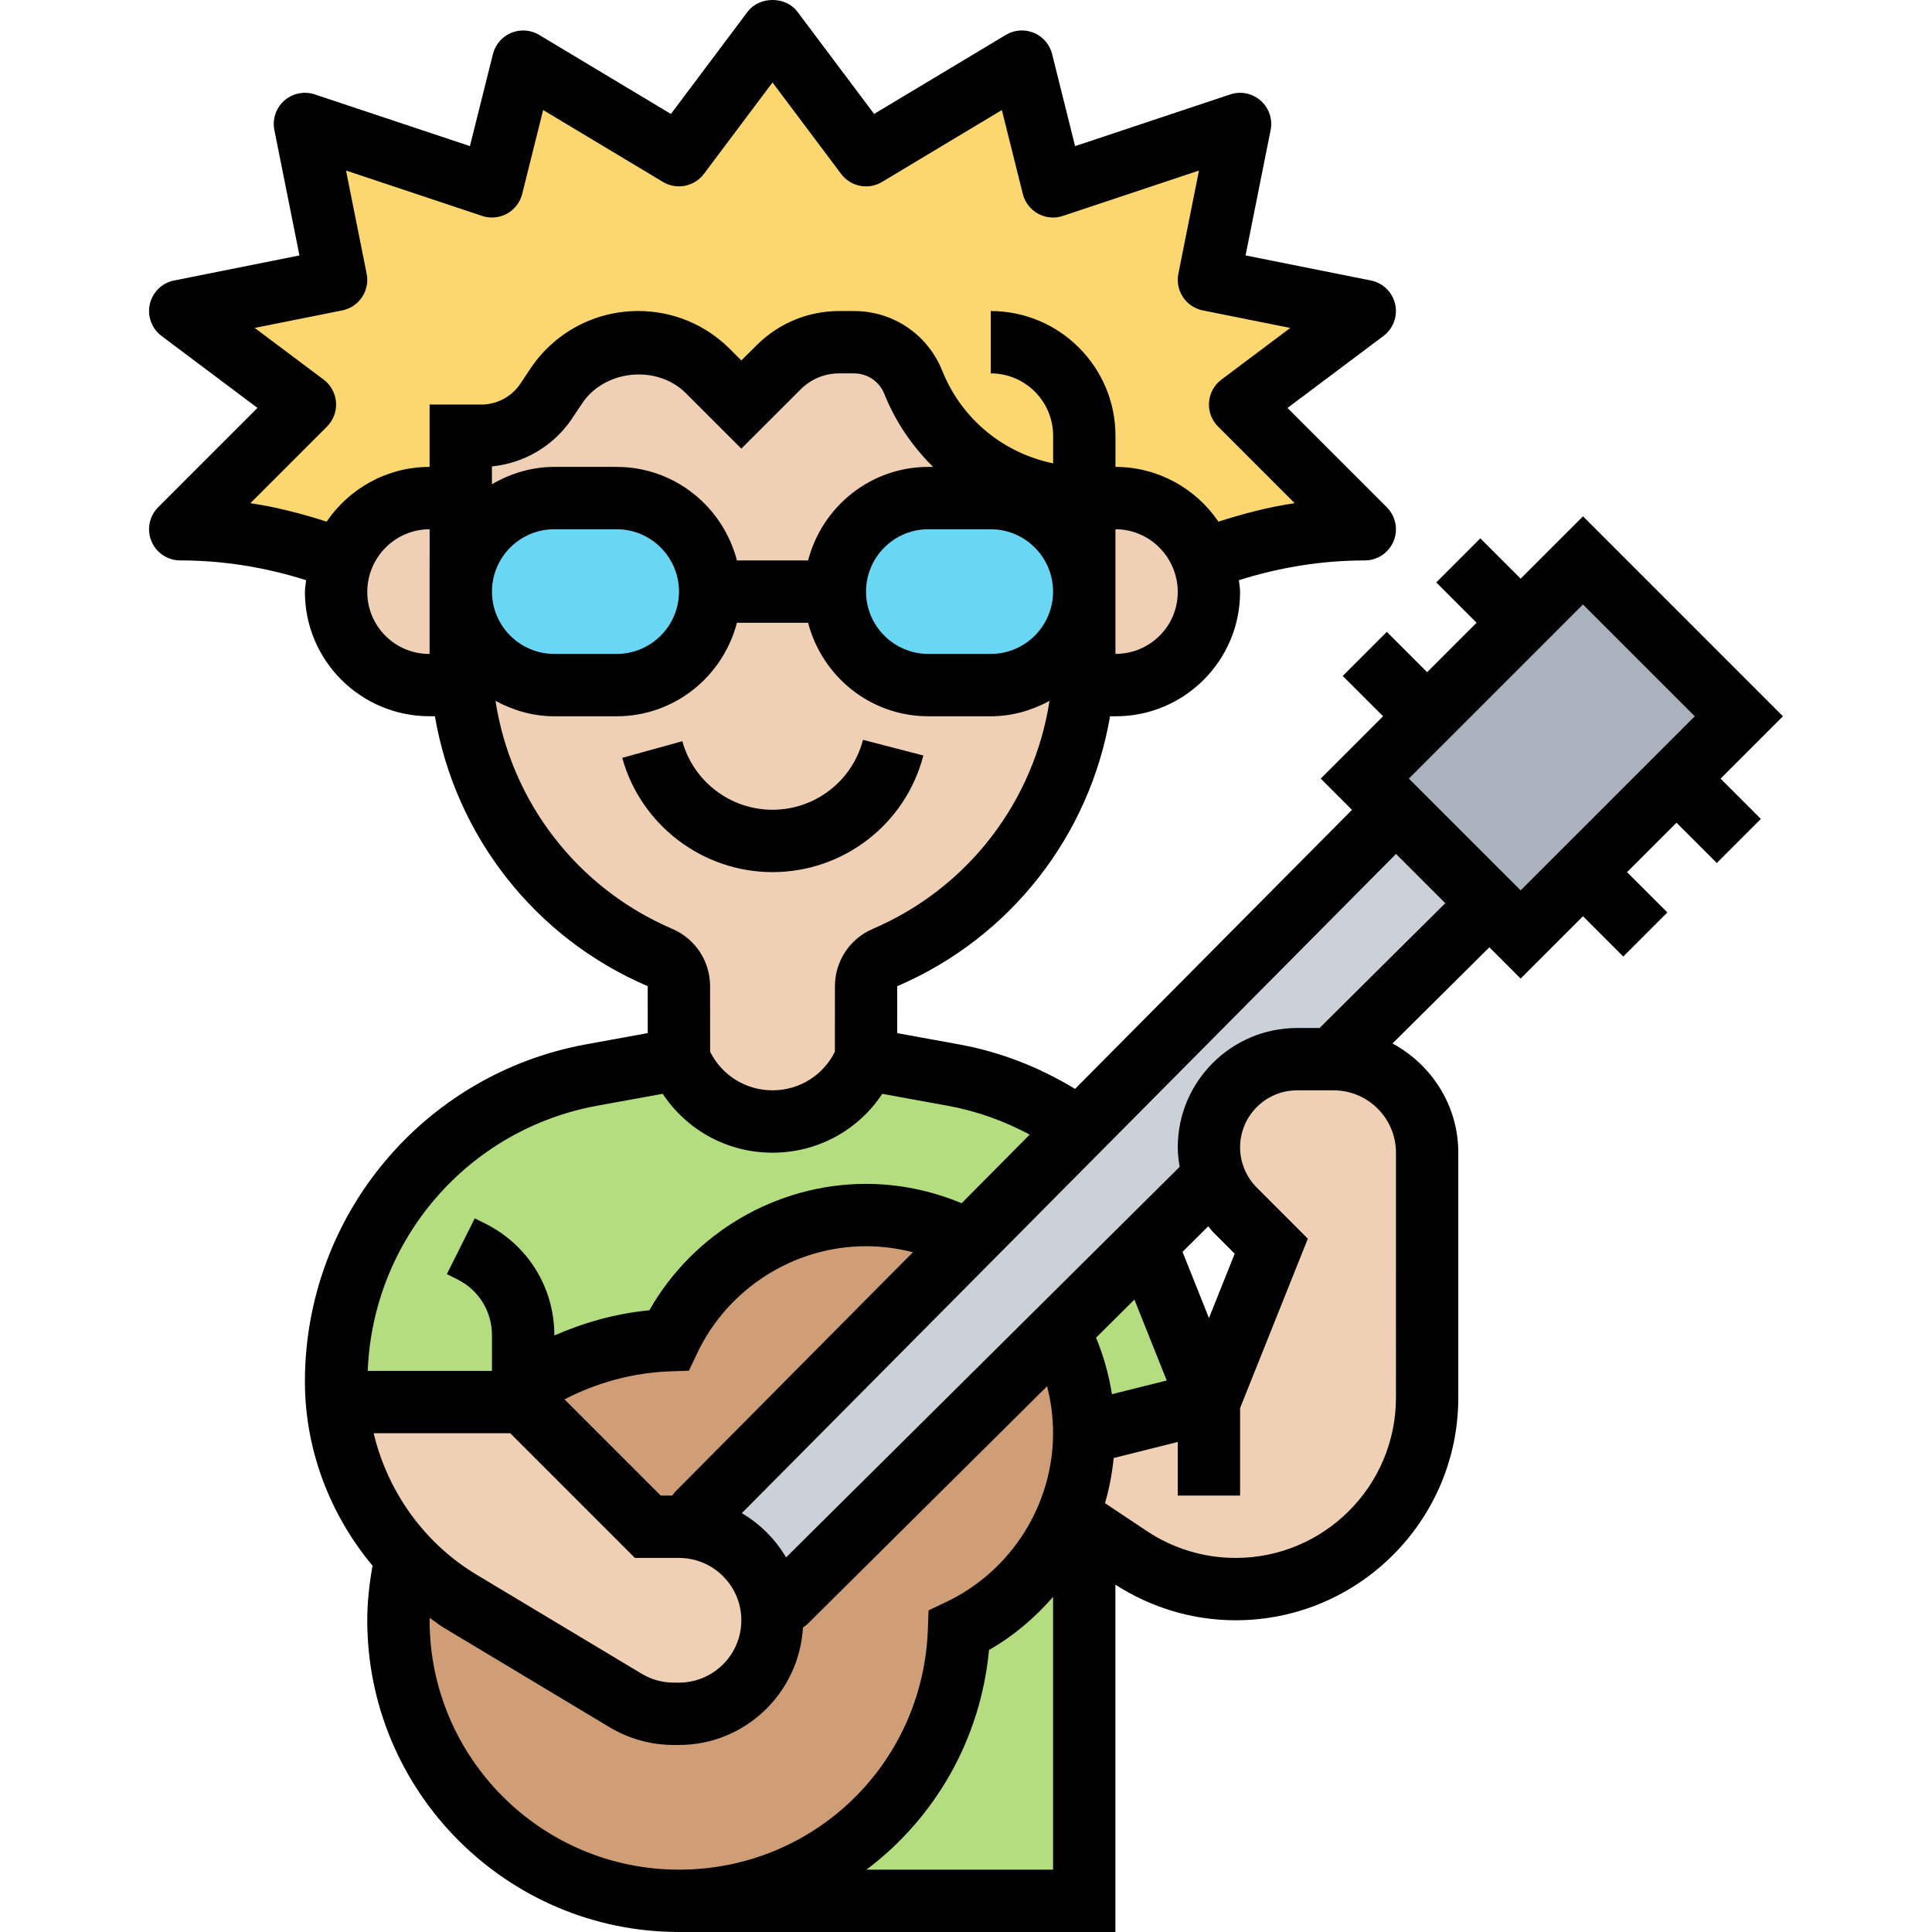 <?xml version="1.0" encoding="UTF-8"?>
<svg xmlns="http://www.w3.org/2000/svg" id="Layer_5" height="512" viewBox="0 0 52.414 61.978" width="512">
  <g>
    <g>
      <g>
        <path d="m25.98 52.308c1.58-.75 2.83-2.06 3.5-3.68l.53.35-.01.01v11.99h-13c4.86 0 8.81-3.86 8.98-8.67z" fill="#b4dd7f"></path>
      </g>
      <g>
        <path d="m31.98 39.918 2.02 5.06-4 1c0-1.19-.3-2.31-.82-3.29z" fill="#b4dd7f"></path>
      </g>
      <g>
        <path d="m12 44.498v.48h-5.97c-.02-.22-.03-.43-.03-.65 0-4.84 3.46-8.98 8.21-9.84l2.79-.51.1.21c.55 1.1 1.67 1.79 2.9 1.79s2.35-.69 2.89-1.79l.11-.21 2.79.51c1.5.27 2.88.87 4.06 1.72l-3.56 3.59c-.98-.52-2.1-.82-3.29-.82-2.8 0-5.2 1.64-6.33 4.02-1.72.06-3.32.6-4.67 1.5z" fill="#b4dd7f"></path>
      </g>
      <g>
        <path d="m24.51 12.268c-.31-.78-1.06-1.29-1.9-1.29h-.47c-.73 0-1.43.29-1.95.81l-1.19 1.19-1.07-1.07c-.6-.6-1.4-.93-2.24-.93-1.06 0-2.04.53-2.63 1.41l-.31.47c-.47.7-1.25 1.12-2.09 1.12h-.66v2h-1c-1.29 0-2.39.81-2.81 1.96-1.65-.63-3.41-.96-5.19-.96l4-4-4-3 5-1-1-5 6 2 1-4 5 3 3-4 3 4 5-3 1 4 6-2-1 5 5 1-4 3 4 4c-1.78 0-3.54.33-5.19.96-.15-.41-.39-.78-.69-1.08-.54-.54-1.29-.88-2.12-.88h-1c-2.42 0-4.59-1.47-5.49-3.71z" fill="#fcd770"></path>
      </g>
      <g>
        <path d="m20.41 51.388 8.77-8.7c.52.98.82 2.1.82 3.29 0 .94-.19 1.84-.52 2.65-.67 1.62-1.92 2.93-3.5 3.68-.17 4.81-4.12 8.67-8.98 8.67-4.97 0-9-4.03-9-9 0-.7.08-1.37.23-2.03.52.55 1.11 1.03 1.76 1.42l5.3 3.18c.46.28 1 .43 1.54.43h.17c1.66 0 3-1.34 3-3 0-.09 0-.17-.02-.26h.01c.15-.09.3-.2.42-.33z" fill="#cf9e76"></path>
      </g>
      <g>
        <path d="m17.26 48.988v.01c-.09-.02-.17-.02-.26-.02h-1l-4-4v-.48c1.35-.9 2.95-1.44 4.67-1.5 1.13-2.38 3.53-4.02 6.33-4.02 1.19 0 2.31.3 3.29.82l-8.7 8.77c-.13.12-.24.27-.33.42z" fill="#cf9e76"></path>
      </g>
      <g>
        <path d="m41 22.978 3-3 2-2 5 5-2 2-3 3-2 2-1-1-3-3-1-1z" fill="#aab2bd"></path>
      </g>
      <g>
        <path d="m29.18 42.688-8.77 8.7c-.12.13-.27.24-.42.33h-.01c-.21-1.02-.49-1.49-.86-1.86-.48-.49-1.14-.81-1.86-.86v-.01c.09-.15.2-.3.33-.42l8.7-8.77 3.56-3.59 10.15-10.23 3 3-5.02 4.98v.02h-1.15c-1.56 0-2.83 1.27-2.83 2.83 0 .32.06.64.16.94l-2.18 2.17z" fill="#ccd1d9"></path>
      </g>
      <g>
        <path d="m19.98 51.718c.02.09.02.17.02.26 0 1.66-1.34 3-3 3h-.17c-.54 0-1.08-.15-1.54-.43l-5.3-3.18c-.65-.39-1.24-.87-1.76-1.42-.45-.47-.84-1-1.16-1.57-.59-1.04-.95-2.19-1.04-3.4h5.97l4 4h1c.09 0 .17 0 .26.02.72.05 1.38.37 1.86.86.37.37.65.84.86 1.86z" fill="#f0d0b4"></path>
      </g>
      <g>
        <path d="m34 44.978 2-5-1.17-1.17c-.07-.07-.14-.15-.67-1.06-.1-.3-.16-.62-.16-.94 0-1.56 1.27-2.83 2.83-2.83h1.15.02c1.66 0 3 1.34 3 3v7.86c0 1.7-.69 3.23-1.8 4.34s-2.64 1.8-4.34 1.8c-1.21 0-2.4-.36-3.41-1.03l-1.44-.97-.53-.35c.33-.81.52-1.71.52-2.65z" fill="#f0d0b4"></path>
      </g>
      <g>
        <path d="m33.81 17.938c-.15-.41-.39-.78-.69-1.08-.54-.54-1.29-.88-2.12-.88h-1c-2.42 0-4.59-1.47-5.49-3.71-.31-.78-1.06-1.29-1.9-1.29h-.47c-.73 0-1.43.29-1.95.81l-1.19 1.19-1.07-1.07c-.6-.6-1.4-.93-2.24-.93-1.06 0-2.04.53-2.63 1.41l-.31.47c-.47.7-1.25 1.12-2.09 1.12h-.66v2h-1c-1.29 0-2.39.81-2.81 1.96-.12.33-.19.68-.19 1.05 0 .83.34 1.57.88 2.11s1.28.88 2.1.88h.02 1.04.01c.34 3.83 2.76 7.21 6.34 8.74.37.16.61.52.61.92v2.34l.1.21c.55 1.1 1.67 1.79 2.9 1.79s2.35-.69 2.89-1.79l.11-.21v-2.34c0-.4.24-.76.61-.92 1.94-.83 3.54-2.2 4.65-3.89.94-1.43 1.54-3.09 1.69-4.85h.01 1.04.01c1.65 0 2.99-1.34 2.99-2.99 0-.37-.07-.72-.19-1.05z" fill="#f0d0b4"></path>
      </g>
      <g>
        <path d="m27 15.978c1.66 0 3 1.34 3 3 0 .83-.34 1.58-.88 2.12s-1.29.88-2.12.88h-2c-1.66 0-3-1.34-3-3 0-.83.34-1.58.88-2.12s1.29-.88 2.12-.88z" fill="#69d6f4"></path>
      </g>
      <g>
        <path d="m15 15.978c1.66 0 3 1.34 3 3 0 .83-.34 1.58-.88 2.12s-1.29.88-2.12.88h-2c-1.66 0-3-1.34-3-3 0-.83.34-1.58.88-2.12s1.29-.88 2.12-.88z" fill="#69d6f4"></path>
      </g>
    </g>
    <g>
      <path d="m24.839 24.236-1.936-.502c-.343 1.32-1.537 2.243-2.904 2.243-1.345 0-2.535-.904-2.892-2.199l-1.928.533c.596 2.158 2.578 3.666 4.82 3.666 2.278.001 4.269-1.538 4.84-3.741z"></path>
      <path d="m52.414 22.978-6.414-6.415-2 2-1.293-1.293-1.414 1.414 1.293 1.293-1.586 1.586-1.293-1.293-1.414 1.414 1.293 1.293-2 2 1.003 1.003-8.884 8.952c-1.148-.699-2.398-1.188-3.737-1.431l-1.968-.358.001-1.506c3.642-1.561 6.174-4.843 6.827-8.659h.186c2.198 0 3.985-1.788 3.985-3.985 0-.13-.026-.253-.038-.38 1.307-.413 2.66-.634 4.038-.634.404 0 .769-.243.924-.617s.069-.804-.217-1.09l-3.185-3.185 3.078-2.309c.315-.236.462-.637.375-1.021s-.392-.682-.779-.759l-4.02-.804.804-4.02c.07-.35-.051-.71-.319-.946-.267-.234-.639-.313-.978-.198l-4.976 1.658-.736-2.953c-.077-.308-.295-.561-.587-.682-.292-.12-.625-.098-.897.066l-4.227 2.536-2.459-3.277c-.377-.504-1.223-.504-1.6 0l-2.459 3.278-4.226-2.536c-.272-.164-.605-.186-.897-.066-.292.121-.51.374-.587.682l-.738 2.952-4.977-1.659c-.338-.114-.71-.036-.978.198-.267.237-.388.597-.318.947l.804 4.02-4.02.804c-.387.076-.692.374-.779.758-.087.385.06.785.375 1.021l3.078 2.309-3.185 3.185c-.286.286-.372.716-.217 1.09s.52.617.924.617c1.379 0 2.731.221 4.038.634-.012.127-.038.25-.038.38 0 2.197 1.788 3.985 4 3.985h.17c.653 3.816 3.184 7.098 6.827 8.66l.001 1.505-1.966.358c-5.234.952-9.032 5.503-9.032 10.823 0 2.182.802 4.265 2.169 5.904-.102.577-.169 1.161-.169 1.751 0 5.514 4.486 10 10 10h14v-11.142c1.154.742 2.484 1.142 3.859 1.142 3.938 0 7.141-3.203 7.141-7.141v-7.859c0-1.519-.861-2.827-2.111-3.504l3.108-3.085 1.003 1.003 2-2 1.293 1.293 1.414-1.414-1.293-1.293 1.586-1.586 1.293 1.293 1.414-1.414-1.293-1.293zm-31.272-5h-2.284c-.447-1.721-2-3-3.858-3h-2c-.732 0-1.41.212-2.001.557v-.573c1.043-.102 1.989-.664 2.577-1.546l.317-.476c.722-1.083 2.404-1.249 3.324-.329l1.783 1.781 1.902-1.901c.331-.331.77-.513 1.237-.513h.476c.43 0 .812.258.971.657.362.905.905 1.689 1.565 2.343h-.151c-1.858 0-3.411 1.279-3.858 3zm-4.142 1c0 1.103-.897 2-2 2h-2c-1.103 0-2-.897-2-2s.897-2 2-2h2c1.103 0 2 .897 2 2zm8-2h2c1.103 0 2 .897 2 2s-.897 2-2 2h-2c-1.103 0-2-.897-2-2s.897-2 2-2zm6.001 3.999v-4c1.102.002 1.999.905 1.999 2.015 0 1.095-.89 1.985-1.999 1.985zm-27.751-4.835 2.457-2.457c.205-.205.311-.488.291-.778-.021-.289-.166-.555-.397-.729l-2.212-1.658 2.807-.562c.542-.108.893-.635.784-1.177l-.662-3.31 4.365 1.455c.263.09.553.062.798-.071.245-.135.422-.365.489-.635l.672-2.69 3.843 2.306c.439.264 1.007.151 1.315-.259l2.2-2.932 2.2 2.933c.308.411.875.523 1.314.258l3.843-2.306.672 2.69c.067.271.245.5.489.635.245.133.534.162.798.071l4.365-1.455-.661 3.31c-.108.542.243 1.068.784 1.177l2.807.562-2.211 1.658c-.232.174-.377.439-.397.729-.021.29.085.573.291.778l2.457 2.457c-.831.122-1.644.335-2.446.592-.721-1.058-1.931-1.755-3.303-1.756v-1c0-2.206-1.795-4-4-4v2c1.103 0 2 .897 2 2v.886c-1.592-.328-2.935-1.415-3.558-2.972-.466-1.163-1.576-1.914-2.828-1.914h-.476c-1.001 0-1.942.391-2.651 1.099l-.489.486-.367-.367c-.786-.786-1.83-1.219-2.942-1.219-1.394 0-2.688.692-3.46 1.852l-.317.476c-.281.421-.75.673-1.257.673h-1.657l-.001 2c-1.372 0-2.582.698-3.303 1.756-.802-.257-1.615-.47-2.446-.592zm3.75 2.85c0-1.111.897-2.013 2-2.014l-.001 4h-.014c-1.095 0-1.985-.891-1.985-1.986zm4.113 3.491c.565.305 1.201.495 1.887.495h2c1.858 0 3.411-1.279 3.858-3h2.284c.447 1.721 2 3 3.858 3h2c.685 0 1.321-.189 1.886-.494-.497 3.222-2.611 6.004-5.671 7.315-.737.315-1.213 1.037-1.213 1.839l-.001 2.103h-.001c-.381.763-1.148 1.236-2 1.236s-1.619-.474-2-1.235l-.001-.002-.002-2.104c0-.802-.476-1.523-1.212-1.838-3.061-1.312-5.176-4.093-5.672-7.315zm3.277 12.985 2.088-.379c.779 1.175 2.084 1.889 3.522 1.889s2.743-.714 3.522-1.888l2.089.38c.935.17 1.817.486 2.64.928l-2.184 2.201c-.968-.402-2.012-.621-3.066-.621-2.873 0-5.54 1.573-6.952 4.056-1.057.1-2.081.385-3.048.808v-.009c0-1.525-.847-2.896-2.211-3.578l-.342-.171-.895 1.789.342.171c.682.34 1.105 1.025 1.105 1.788v1.146h-3.985c.161-4.202 3.207-7.753 7.375-8.51zm-7.185 10.51h4.381l4 4h1.414c1.103 0 2 .897 2 2s-.897 2-2 2h-.169c-.363 0-.718-.099-1.029-.285l-5.296-3.178c-1.68-1.008-2.855-2.667-3.301-4.537zm9.672 1.879c-.036.036-.058.082-.092.12h-.372l-3.086-3.086c1.045-.54 2.196-.855 3.383-.898l.608-.021.26-.55c.989-2.093 3.117-3.444 5.421-3.444.509 0 1.015.068 1.505.194zm-7.877 4.121c0-.025.004-.05.004-.076.158.109.307.228.472.328l5.296 3.178c.621.373 1.333.57 2.059.57h.169c2.126 0 3.853-1.671 3.977-3.767.045-.04.099-.066.142-.109l7.689-7.631c.126.487.192.99.192 1.507 0 2.305-1.352 4.433-3.444 5.421l-.55.261-.022.607c-.154 4.324-3.662 7.711-7.984 7.711-4.411 0-8-3.589-8-8zm25.122-12.465.705.705-.826 2.065-.848-2.124.826-.82c.05.056.089.12.143.174zm-2.512 2.177 1.037 2.596-1.758.439c-.099-.623-.269-1.232-.51-1.813zm-8.596 18.288c2.178-1.638 3.66-4.152 3.931-7.048.788-.448 1.472-1.034 2.055-1.702v8.75zm16.986-15.141c0 2.835-2.306 5.141-5.141 5.141-1.019 0-2.005-.299-2.852-.863l-1.342-.894c.139-.47.23-.954.28-1.448l2.055-.515v1.72h2v-2.808l2.173-5.433-1.638-1.639c-.34-.34-.535-.811-.535-1.292 0-1.008.82-1.828 1.829-1.828h1.171c1.103 0 2 .897 2 2zm-2.451-11.859h-.72c-2.111 0-3.829 1.718-3.829 3.828 0 .213.027.42.061.626l-12.626 12.53c-.346-.587-.832-1.074-1.42-1.42l20.987-21.148 1.58 1.58zm2.865-8 5.586-5.586 3.586 3.586-5.586 5.585z"></path>
    </g>
  </g>
</svg>
